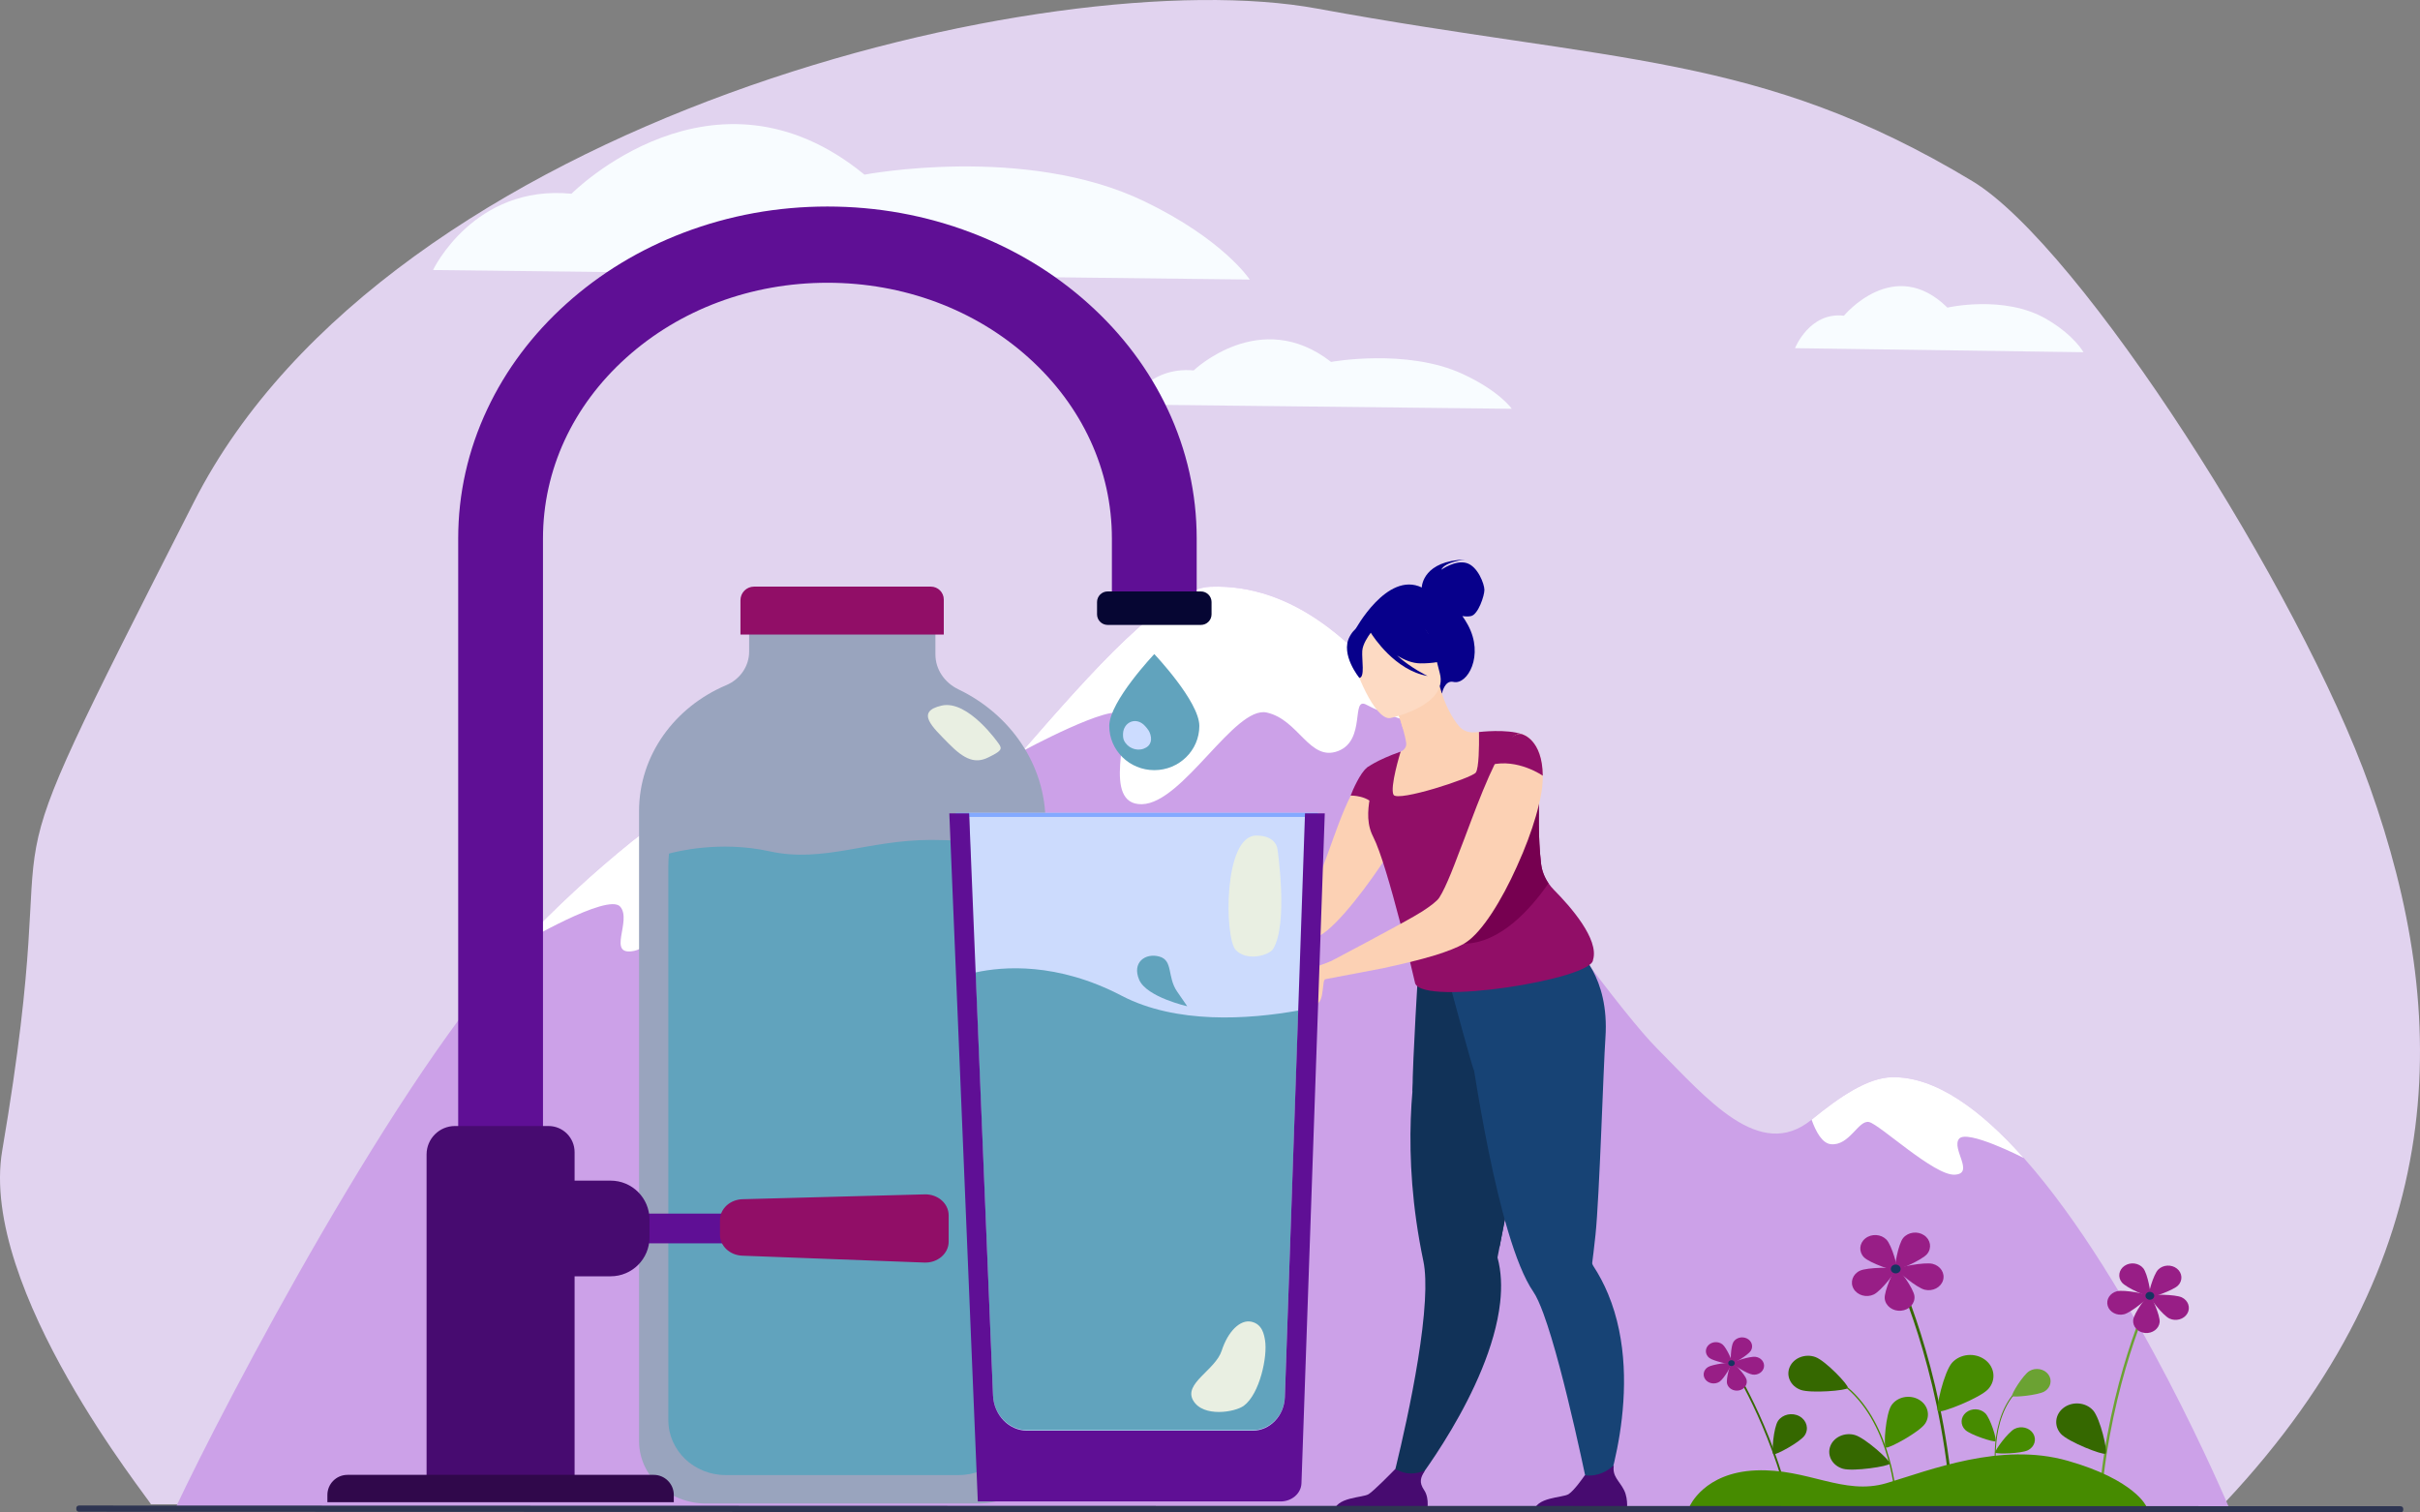 <?xml version="1.0" encoding="utf-8"?>
<!-- Generator: Adobe Illustrator 25.2.1, SVG Export Plug-In . SVG Version: 6.00 Build 0)  -->
<svg version="1.1" id="_x2018_лой_x5F_1" xmlns="http://www.w3.org/2000/svg" xmlns:xlink="http://www.w3.org/1999/xlink"
	 x="0px" y="0px" viewBox="0 0 3200 2000" style="enable-background:new 0 0 3200 2000;" xml:space="preserve">
<rect x="0" y="0" width="3200" height="2000" fill="#808080" stroke="none"/>
<g>
	<path style="fill:#E1D3EF;" d="M2942.63,1986.25l-1656.53,3.24l-864.71-0.27l-48.14-0.02l-173.72-0.03
		c0.11-3.7-227.83-284.44-196.59-467.76c91.23-535.23-56.01-249.32,253.52-857.68C514.44,156.67,1390.71-53.18,1741.71,11.35
		c394.88,72.6,583.66,57.96,866.27,228.09c143.3,86.27,433.3,541.65,525.59,801C3240.97,1342.25,3244.68,1664.39,2942.63,1986.25z"
		/>
	<g>
		<path style="fill:#CCA1E8;" d="M2947.56,1993.74l-705.91,0.7l-1375.67,1.38l-76.71,0.07c0.02-0.02,0.04-0.06,0.06-0.1
			l-181.53-0.04l-376.6,0.13c68.8-146.08,296.04-577.64,458.02-748.03c44.96-47.31,93.99-93.08,147.24-135.96
			c96.63-77.77,160.5-10.4,224.22,39.8c0.12,0.1,0.24,0.21,0.35,0.29c20.71,16.29,41.4,30.73,63.19,37.74
			c41.57,13.38,121.73-75.02,207.71-173.5c6.68-7.62,13.36-15.27,20.06-22.96c0,0,0,0,0-0.01
			c92.25-105.88,188.29-215.15,248.64-217.4c107.97-4.05,197.7,73.15,272.79,181.86v0.01c166.14,240.51,276.24,386.88,317.15,428.07
			c66.73,67.19,136.38,150.85,204.93,94.79c37.79-30.9,74.34-55.58,106.52-56.15c57.26-1.03,117.27,42.92,174.06,106.81
			c0.02,0.01,0.04,0.02,0.04,0.02C2822.66,1696.15,2947.56,1993.74,2947.56,1993.74z"/>
		<path style="fill:#FFFFFF;" d="M961.35,1162.31c-25.92-27.33-84.84,87.18-122.54,94.99c-37.71,7.81-2.36-40.34-18.85-58.56
			c-16.5-18.22-130.74,49.12-130.74,49.12c44.96-47.3,93.98-93.08,147.24-135.95c96.64-77.77,160.51-10.4,224.23,39.79
			c0.12,0.1,0.24,0.21,0.35,0.3C1075.91,1163.91,987.28,1189.63,961.35,1162.31z"/>
		<path style="fill:#FFFFFF;" d="M1873.44,957.72v0.01c0,0-45.25-14.03-66.46-25.74c-21.21-11.71,0,46.84-37.71,61.16
			c-37.7,14.31-51.84-41.64-94.26-50.94c-42.42-9.32-110.76,119.91-164.96,121.21c-54.2,1.3-14.14-101.49-25.92-118.41
			c-11.78-16.92-132.13,48.26-132.13,48.26s0,0,0-0.01c92.26-105.87,188.29-215.14,248.64-217.4
			C1708.62,771.8,1798.33,849.01,1873.44,957.72z"/>
		<path style="fill:#FFFFFF;" d="M2590.54,1505.83c-10.6,13.01,21.21,46.19-5.89,47.49c-27.1,1.3-98.98-66.36-113.12-69.61
			c-14.14-3.25-25.92,31.88-50.67,29.28c-11.29-1.19-19.63-16.3-25.36-32.39c37.8-30.9,74.35-55.59,106.52-56.16
			c57.26-1.03,117.29,42.93,174.06,106.82C2674.13,1530.26,2601,1492.98,2590.54,1505.83z"/>
	</g>
	<g>
		<path style="fill:#99A4BE;" d="M1382.51,1087.39v818.2c0,45.58-39.67,82.54-88.59,82.54H933.6c-48.92,0-88.58-36.96-88.58-82.54
			v-832.95c0-74.09,47.28-137.86,115.25-166.6c18.6-7.87,30.33-25.33,30.33-44.35v-32.96h246.33v36.74
			c0,19.53,11.91,37.21,30.53,46.16C1335.78,944.45,1382.51,1010.83,1382.51,1087.39z"/>
		<path style="fill:#61A3BD;" d="M1343.34,1157.93v719.97c0,40.1-33.91,72.62-75.73,72.62h-308.1c-41.84,0-75.75-32.52-75.75-72.62
			v-732.96c0-5.47,0.28-10.89,0.85-16.22c7.72-2.16,66.77-17.62,133.12-3c71.17,15.68,129.78-15.06,213.51-15.06
			c58.32,0,84.15,8.12,107.02,6.26C1341.58,1130.07,1343.34,1143.8,1343.34,1157.93z"/>
		<path style="fill:#910E67;" d="M1247.98,839.09H979.12v-45.42c0-9.93,8.05-17.97,17.97-17.97h233.8c9.44,0,17.09,7.65,17.09,17.09
			V839.09z"/>
		<path style="fill:#E9EFE2;" d="M1320.46,983.21c0,0-40.18-58.16-75.32-50.18c-35.14,7.99-12.08,28.35,9.28,50.18
			c21.36,21.82,35.54,26.61,52.32,18.39C1323.52,993.38,1326.15,990.75,1320.46,983.21z"/>
	</g>
	<path style="fill:#F8FCFF;" d="M1492.5,534.91c0,0,25.33-50.71,85.89-45.07c0,0,87.93-84.51,181.7-11.27
		c0,0,99.67-18.15,173.49,15.71c49.21,22.58,65.47,46.26,65.47,46.26L1492.5,534.91z"/>
	<path style="fill:#F8FCFF;" d="M572.59,357.05c0,0,54-113.49,183.12-100.88c0,0,187.47-189.16,387.38-25.22
		c0,0,212.5-40.62,369.88,35.17c104.93,50.53,139.58,103.54,139.58,103.54L572.59,357.05z"/>
	<path style="fill:#F8FCFF;" d="M2373.58,460.4c0,0,19.07-48.27,64.68-42.91c0,0,66.21-80.45,136.82-10.73
		c0,0,75.06-17.28,130.64,14.96c37.06,21.49,49.3,44.04,49.3,44.04L2373.58,460.4z"/>
	<g>
		<path style="fill:#07008B;" d="M1880.03,776.83c0.12-3,2.7-35.27,57.38-36.96c0,0-26.89,2.88-31.53,13.51
			c0,0,18.31-13.13,33.22-8.91c14.91,4.22,23.67,27.71,23.75,35.43c0.09,7.72-8.19,32.63-17.66,34.74
			c-3.58,0.8-7.71,0.59-11.46,0.01c2.52,3.53,4.99,7.43,7.34,11.79c21.82,40.27-0.68,79.62-19.15,75.27
			c-11.85-2.79-15.2,15.39-15.2,15.39l-115.09-83.77C1791.64,833.34,1833.91,754.7,1880.03,776.83z"/>
		<path style="fill:#FCD1B4;" d="M1655.36,1254.52c33.67-2.99,73.63-8.32,89.54-17.13c24.24-13.31,66.2-69.18,92.09-109.93
			c0.74-1,2.42-21.64,2.97-22.64c13.5-21.62,19.63-8.31,20.37-25.44c0.56-10.48-0.74-19.46-3.15-27.28
			c-3.15-10.31-8.32-18.46-13.69-24.62c-0.74-1-1.48-2-2.59-2.83c-8.88-9.48-17.58-13.47-17.58-13.47
			c-4.44-1.66-9.25,0.33-14.24,5.16v0.17c-4.07,3.83-8.51,9.65-12.77,16.97c-0.18,0.17-0.37,0.33-0.37,0.5
			c-0.92,1.5-1.85,3.16-2.96,4.99c-0.37,0.33-0.55,0.83-0.74,1.17c-2.03,3.83-4.07,7.82-6.11,11.98
			c-22.76,44.57-39.88,118.28-60.05,138.41c-8.69,8.65-55.58,19.44-87.21,32.08C1616.14,1231.57,1632.97,1256.69,1655.36,1254.52z"
			/>
		<path style="fill:#113258;" d="M1839.96,1963.1l24.45,8.18c0,0,106.18-132.4,119.25-248.89c2.33-20.8,1.56-40.95-3.49-59.56
			c0,0,1.04-5.33,2.85-14.75c0.84-4.4,1.88-9.69,3.05-15.75c3.45-17.78,8.2-42.11,13.63-69.82
			c12.49-63.75,28.68-145.25,41.25-205.17l-6.59-1.9l-71.27-20.67l-14.73-42.06l-53.07-12.56c0,0-11.85,20.85-22.45,119.34
			c-1.96,12.92-3.73,27.17-5.07,42.62c-4.13,47.16-4.43,105.65,5.05,172.53c2.43,17.12,5.51,34.79,9.32,52.95
			c2.8,13.31,3.21,31.46,2.04,52.29C1878.84,1815.11,1839.96,1963.1,1839.96,1963.1z"/>
		<path style="fill:#113258;" d="M1867.78,1442.11l115.24,205.98c0.84-4.4,1.88-9.69,3.05-15.75c3.45-17.78,8.2-42.11,13.63-69.82
			c12.49-63.75,28.68-145.25,41.25-205.17l-6.59-1.9l-71.27-20.67l-14.73-42.06l-72.59-17.18
			C1875.78,1275.53,1867.78,1402.82,1867.78,1442.11z"/>
		<path style="fill:#174375;" d="M1918.48,1306.58l2.67-20.57c44.69,10.67,164.11-29.82,164.11-29.82s43.3,34.22,37.61,116.24
			c-2.78,40.03-7.84,210.16-13.14,260.5c-1.91,18.25-3.59,31.23-4.27,36.42c-0.01,0.03-0.01,0.04-0.01,0.05
			c-0.21,1.58,0.4,3.08,1.3,4.46c7.79,11.89,14.25,24.27,19.54,36.94c51.96,124.48-8,277.78-8,277.78l-15.56-5.64
			c0,0-34.12-170.6-61.84-245.97c-4.71-12.78-9.22-22.83-13.35-28.83c-12.05-17.49-23.24-46.07-33.39-80.06
			c-19.19-64.27-34.64-147.87-44.92-212.4C1947.8,1415.73,1918.48,1306.58,1918.48,1306.58z"/>
		<path style="fill:#FCD1B4;" d="M1833.1,1057.11c14.03,5.85,30.98,9.83,51.47,10.84c76.84,3.79,94.28-56.77,97.45-96.97
			c-11.08-3.61-20.78-3.27-26.37-3c-2.08,0.1-4.19,0.24-6.28,0.4c-7.63,0.58-15.07-2.34-19.78-7.77
			c-8.77-10.11-19.02-28.09-25.82-53.06l-3.31,1.38l-55.44,23.43c0,0,5.89,16.22,10.24,31.74c1.87,6.71,3.46,13.3,4.15,18.4
			c0.66,4.83-2.37,9.46-7.34,11.37h0c0,0,0,0.02-0.02,0.05C1851.5,995.2,1839.44,1022.82,1833.1,1057.11z"/>
		<path style="fill:#910E67;" d="M1813.88,1102.43c0.58,1.38,1.22,2.73,1.92,4.11c19.46,37.68,55.48,193.78,55.48,193.78
			c11.06,30.18,234.59-5.51,235.21-31.06c8.44-27.1-29.96-70.63-51.61-92.46c-2.71-2.75-5.15-5.69-7.27-8.79
			c-5.35-7.79-8.74-16.58-9.82-25.77c-4.25-36.22-2.63-70.17-2.99-90.81c0,0,0,0,0,0c-4.23-2.82-8.32-5.42-12.13-7.9
			c-5.83-3.82-10.98-7.39-14.77-11.02c-4.17-3.95-6.79-7.99-7.09-12.54c-0.22-3.45-0.1-6.98,0.3-10.52c0.18-1.67,0.42-3.34,0.7-5.01
			c2.99-17.53,11.14-33.43,11.14-33.43c-20.62-7.5-57.28-3.03-57.28-3.03s0.04,1.83,0.06,4.83c0.12,12.04,0,42.96-4.29,48.81
			c-5.37,7.29-103.58,39.21-108.77,29.32c-5.11-9.73,8.88-55.28,9.4-57.01c0.02-0.04,0.02-0.05,0.02-0.05
			c-32.89,11.61-44.65,21.35-44.65,21.35C1827.25,1026.78,1798.55,1065.88,1813.88,1102.43z"/>
		<path style="fill:#FCD1B4;" d="M1845.03,932.37c0,0,5.89,16.21,10.24,31.74c32.41-8.13,42.25-38.76,45.21-55.18L1845.03,932.37z"
			/>
		<path style="fill:#FDDAC3;" d="M1838.21,949.53c0,0,77.53-16.13,65.62-59.39c-11.92-43.26-9.94-74.47-59.94-66
			c-50.01,8.47-55.04,27.11-54.97,42.42C1788.98,881.87,1817.73,952.61,1838.21,949.53z"/>
		<path style="fill:#07008B;" d="M1784.55,842c8.34-15.68,18.15-14.84,24.28-12.06c36.43-30.31,72.17-5.55,72.17-5.55
			c13.75,29.87,43.56,42.08,43.56,42.08s-11.91,10.97-46.43,10.72c-10.55-0.07-21.15-4.43-30.8-10.42
			c18.61,16.85,40.43,27.11,40.43,27.11c-43.22-7.44-72.19-52.42-75.16-57.19c-3.66,4.86-10.66,15.21-11.25,23.94
			c-0.8,11.87,3.74,34.93-3.82,35.8C1797.52,896.44,1772.05,865.52,1784.55,842z"/>
		<path style="fill:#910E67;" d="M1807.42,1015.22c-8.73,6.81-18.67,29.28-21.46,36.81c0,0,24.21-0.84,33.99,15.91
			C1819.95,1067.94,1820.03,1005.39,1807.42,1015.22z"/>
		<path style="fill:#760050;" d="M1935.82,1247.87c47.28-0.45,87.32-44.59,111.79-79.87c-5.35-7.79-8.74-16.58-9.82-25.77
			c-4.25-36.22-2.63-70.17-2.99-90.81c0,0,0,0,0,0c-4.23-2.82-8.32-5.42-12.13-7.9c-5.83-3.82-10.98-7.39-14.77-11.02
			C1969.17,1091.34,1871.72,1248.48,1935.82,1247.87z"/>
		<path style="fill:#470B70;" d="M2027.82,2000h123.12c0,0,2.95-16.87-3.48-29.67c-6.16-12.28-15.81-17.86-13.5-32.72
			c-7.82,7.24-20.57,15.35-38.37,13.2c-2.18,3.18-14.08,20.19-21.36,24.9C2066.18,1980.9,2030.3,1979.05,2027.82,2000z"/>
		<path style="fill:#470B70;" d="M1763.46,2000h123.12c0,0,4.6-17.66-3.48-29.67c-7.16-10.63-4.41-16.69,0.89-25.48
			c-5.58,2.05-12.79,3.92-20.74,3.51c-6.13-0.32-12.62-2.82-18.31-5.79c-5.3,5.43-27.99,28.55-35.08,33.13
			C1801.82,1980.9,1765.94,1979.05,1763.46,2000z"/>
		<path style="fill:#FCD1B4;" d="M1747.09,1277.72l4.95,17.18c0,0,61.49-11.59,74.99-14.25h0.18c23.12-4.99,49.02-10.98,70.86-17.63
			c15.35-4.82,28.67-9.98,37.74-15.13c0.92-0.5,1.66-1,2.59-1.67c21.64-14.13,47.36-55.72,67.34-100.29
			c2.77-6.15,5.36-12.31,7.96-18.3c9.25-22.29,16.65-44.24,21.09-63.21c2.78-11.31,4.63-21.62,5-30.11
			c0.18-2.99,0.37-5.82,0.18-8.48c-0.37-48.23-27.01-54.89-27.01-54.89c-0.55-0.17-1.11-0.33-1.85-0.5
			c-4.63-0.67-9.44,2.16-14.43,7.65c-6.29,6.82-12.95,17.96-19.79,31.43c-10.54,21.46-21.64,49.23-32.01,76.85
			c-5.73,15.13-11.28,30.27-16.83,44.24c-3.15,8.48-6.29,16.47-9.25,23.79c-5.73,13.97-10.92,25.28-15.54,32.43
			c-2.96,4.66-11.47,11.15-22.75,18.46C1860.89,1218.1,1747.09,1277.72,1747.09,1277.72z"/>
		<path style="fill:#910E67;" d="M1971.41,1011.4c35.62-8.83,68.63,14.36,68.63,14.36c-0.45-48.16-27.11-54.75-27.11-54.75
			C2002.2,967.02,1984.23,985.54,1971.41,1011.4z"/>
		<path style="fill:#FCD1B4;" d="M1758.97,1271.47c0,0-31.3,10.97-37.37,15.24c-6.06,4.27-17.71,18.22-19.79,25.58
			c0,0,0.11,3.01,3.23,3.01c3.12,0,10.14-10.78,15.26-9.06c0,0-6.52,14.27-10.36,17.89c-3.84,3.61-6.03,21.79-5.25,25.74
			c0.78,3.95,27.15-14.87,38.19-23.42c5.88-4.55,5.71-15.61,7.53-28.09c1.6-10.95,35.22-17.28,35.22-17.28L1758.97,1271.47z"/>
		<path style="fill:#FFB27D;" d="M1611.25,1247.82c0,0-15.98,13.19-11.59,27.43c4.38,14.24,21.37,15.93,24.11,8.42
			C1626.51,1276.17,1619.55,1245.19,1611.25,1247.82z"/>
	</g>
	<g>
		<path style="fill:#61A3BD;" d="M1466.78,959.91c0-32.3,59.56-95,59.56-95s59.56,62.7,59.56,95c0,32.3-26.67,58.48-59.56,58.48
			C1493.45,1018.38,1466.78,992.2,1466.78,959.91z"/>
		<path style="fill:#CCDCFF;" d="M1486.19,978.93c-1.05-2.3-1.34-5.47-1.17-8.98c0.7-14.15,15.22-21.78,26.79-12.17
			c2.87,2.39,6.93,7.58,7.98,9.88c4.48,9.8,2.57,18.64-7.41,22.33C1502.4,993.69,1490.68,988.73,1486.19,978.93z"/>
	</g>
	<g>
		<rect x="844.54" y="1604.78" style="fill:#5F0F95;" width="267.17" height="39.31"/>
		<g>
			<path style="fill:#5F0F95;" d="M718.01,1973.52H605.88V712.08c0-59.24,12.92-116.74,38.39-170.89
				c24.59-52.28,59.79-99.22,104.62-139.52c44.82-40.3,97.03-71.95,155.18-94.06c60.23-22.91,124.18-34.52,190.07-34.52
				c65.89,0,129.84,11.61,190.07,34.52c58.15,22.11,110.36,53.76,155.18,94.06c44.82,40.3,80.02,87.24,104.62,139.52
				c25.48,54.15,38.39,111.65,38.39,170.89v103.93h-112.13V712.08c0-90.33-39.13-175.25-110.17-239.13
				c-71.04-63.87-165.5-99.05-265.97-99.05c-100.47,0-194.93,35.18-265.97,99.05c-71.04,63.87-110.17,148.8-110.17,239.13V1973.52z"
				/>
		</g>
		<path style="fill:#470B70;" d="M807.46,1687.68h-81.05v-126.49h81.05c28.38,0,51.39,23.01,51.39,51.39v23.72
			C858.84,1664.68,835.84,1687.68,807.46,1687.68z"/>
		<path style="fill:#910E67;" d="M1222.34,1669.52l-240.8-9.09c-16.49-0.62-29.51-12.83-29.51-27.67v-19.34
			c0-14.98,13.24-27.24,29.89-27.68l240.8-6.4c17.36-0.46,31.71,12.07,31.71,27.68v34.83
			C1254.44,1657.6,1239.85,1670.18,1222.34,1669.52z"/>
		<path style="fill:#470B70;" d="M759.8,1973.52H564.08v-446.99c0-20.75,16.82-37.57,37.57-37.57h123.61
			c19.07,0,34.53,15.46,34.53,34.53V1973.52z"/>
		<path style="fill:#30084B;" d="M890.96,1986.41H432.92v-9.61c0-14.66,11.89-26.55,26.55-26.55h404.95
			c14.66,0,26.55,11.89,26.55,26.55V1986.41z"/>
		<path style="fill:#060633;" d="M1588.03,826.35h-123.38c-7.71,0-14.02-6.31-14.02-14.02V796.1c0-7.71,6.31-14.02,14.02-14.02
			h123.38c7.71,0,14.02,6.31,14.02,14.02v16.23C1602.05,820.04,1595.74,826.35,1588.03,826.35z"/>
	</g>
	<g>
		<polygon style="fill:#CCDBFD;" points="1281.49,1074.83 1742.75,1074.83 1704.06,1927.28 1305.17,1922.31 		"/>
		<path style="fill:#61A3BD;" d="M1716.76,1336.27l-17.78,510.95c-0.86,24.53-19.8,43.96-42.87,43.96h-297.59
			c-24.35,0-44.39-20.41-45.46-46.31l-23.15-558.96c36.27-7.96,107.82-13.81,193.18,30.75
			C1555.48,1354.44,1650.36,1348.09,1716.76,1336.27z"/>
		<rect x="1263.88" y="1074.83" style="fill:#83A9FF;" width="478.87" height="5.43"/>
		<path style="fill:#5F0F95;" d="M1751.77,1075.53l-30.83,885.83c-0.47,13.4-12.68,24.04-27.58,24.04h-400.39l-37.67-909.87h26.2
			l6.66,162.46l1.77,43.16l23.15,564c1.06,26.15,21.11,46.73,45.46,46.73h297.59c23.07,0,42.01-19.59,42.87-44.35l17.78-515.56
			l4.12-119.51l4.73-136.93H1751.77z"/>
		<path style="fill:#E9EFE2;" d="M1689.3,1123.44c0,0-0.83-18.57-28.05-18.57c-43.93,0-42.08,135.74-27.23,151.32
			c14.85,15.58,44.27,7.07,49.5-1.48C1703.72,1221.7,1689.3,1123.44,1689.3,1123.44z"/>
		<path style="fill:#E9EFE2;" d="M1672.79,1772.42c-1.2-7.32-3.49-21.56-18.16-24.7c-14.67-3.14-30.81,12.56-39.16,38.31
			c-8.34,25.75-50.95,43.33-37.68,65.94c13.27,22.61,55.45,15.43,66.97,6.86C1665.81,1843.18,1676.27,1793.61,1672.79,1772.42z"/>
		<path style="fill:#61A3BD;" d="M1569.91,1330.6c0,0-53.63-12.05-63.53-34.95c-9.9-22.9,8.04-35.9,26.61-30.79
			c18.56,5.11,10.11,26.8,23.51,46.27C1569.91,1330.6,1569.91,1330.6,1569.91,1330.6z"/>
	</g>
	<g>
		<g>
			<path style="fill:#356800;" d="M2381.03,1837.84c13.32,4.85,60.92,0.93,62.46-2.49c1.54-3.42-29.59-36.03-42.91-40.88
				c-13.32-4.85-28.5,0.92-33.89,12.9C2361.29,1819.34,2367.71,1832.98,2381.03,1837.84z"/>
			<path style="fill:#468B00;" d="M2501.1,1858.26c-7.48,11.04-10.86,53.9-7.35,55.82c3.5,1.92,44.32-20.43,51.8-31.47
				c7.48-11.04,3.59-25.43-8.68-32.16C2524.59,1843.73,2508.57,1847.23,2501.1,1858.26z"/>
			<path style="fill:#356800;" d="M2436.95,1942.15c13.69,3.93,60.82-3.24,62.07-6.76c1.25-3.51-32.55-33.9-46.24-37.83
				c-13.69-3.93-28.34,2.87-32.7,15.18C2415.7,1925.05,2423.26,1938.22,2436.95,1942.15z"/>
			<g>
				<path style="fill:#468B00;" d="M2506.27,1983.63c-0.05-0.97-5.31-97.98-64.39-148.07l1.26-1.2
					c59.63,50.55,64.92,148.22,64.97,149.2L2506.27,1983.63z"/>
			</g>
		</g>
		<g>
			<path style="fill:#6BA233;" d="M2703.48,1839.93c-8.3,4.95-41.22,8.21-42.79,6.08c-1.57-2.13,14.54-28.14,22.84-33.09
				c8.3-4.95,19.49-2.92,25,4.54C2714.04,1824.91,2711.77,1834.98,2703.48,1839.93z"/>
			<path style="fill:#468B00;" d="M2625.1,1868.74c6.78,6.56,15.67,35.24,13.58,36.98c-2.08,1.74-33.24-8.36-40.01-14.92
				c-6.78-6.56-6.35-16.82,0.95-22.91C2606.92,1861.79,2618.33,1862.17,2625.1,1868.74z"/>
			<path style="fill:#468B00;" d="M2681.57,1917.71c-8.69,4.37-41.79,5.37-43.18,3.14c-1.39-2.23,16.88-27.07,25.57-31.44
				c8.69-4.37,19.68-1.58,24.54,6.24C2693.36,1903.46,2690.26,1913.34,2681.57,1917.71z"/>
			<g>
				<path style="fill:#468B00;" d="M2640.89,1954.5c-0.12-0.67-11.47-67.19,20.93-108.55l-1.04-0.66
					c-32.7,41.74-21.26,108.71-21.14,109.38L2640.89,1954.5z"/>
			</g>
		</g>
		<g>
			<g>
				<path style="fill:#356800;" d="M2582.39,1977.97l-3.76-0.54c-14.81-172.22-73.3-295.8-74.12-297.48l3.42-1.33
					C2508.76,1680.33,2567.68,1804.72,2582.39,1977.97z"/>
			</g>
			<g>
				<path style="fill:#981E86;" d="M2464.83,1662.62c7.21,7.35,40.99,19.17,43.32,17.32c2.33-1.85-6.52-33.45-13.73-40.8
					c-7.21-7.35-19.68-8.05-27.86-1.56S2457.62,1655.28,2464.83,1662.62z"/>
				<path style="fill:#981E86;" d="M2516.6,1637.01c-6.51,7.86-12.43,40.01-9.94,41.68c2.49,1.67,35.07-12.61,41.58-20.47
					c6.51-7.86,4.71-18.97-4.03-24.83C2535.47,1627.53,2523.11,1629.15,2516.6,1637.01z"/>
				<path style="fill:#981E86;" d="M2555.45,1671.19c-10.52-2.58-45.96,4.23-46.78,6.93c-0.82,2.7,25.89,24.73,36.4,27.31
					c10.52,2.58,21.36-3,24.23-12.45C2572.17,1683.53,2565.96,1673.77,2555.45,1671.19z"/>
				<path style="fill:#981E86;" d="M2531.5,1713.82c-1.05-9.75-20.69-37.14-23.79-36.87c-3.1,0.27-16.55,30.53-15.5,40.28
					c1.05,9.75,10.69,16.9,21.54,15.95C2524.61,1732.24,2532.55,1723.57,2531.5,1713.82z"/>
				<path style="fill:#981E86;" d="M2477.74,1711.72c9.65-4.56,30.44-31.25,28.99-33.73c-1.45-2.48-37.69-2.25-47.34,2.31
					c-9.65,4.55-13.37,15.28-8.3,23.96C2456.16,1712.93,2468.09,1716.28,2477.74,1711.72z"/>
				<path style="fill:#163560;" d="M2500.31,1677.07c0.57-3.19,3.9-5.36,7.44-4.85c3.54,0.51,5.96,3.5,5.4,6.69
					c-0.56,3.19-3.9,5.36-7.44,4.85C2502.16,1683.26,2499.75,1680.26,2500.31,1677.07z"/>
			</g>
			<path style="fill:#468B00;" d="M2581.32,1801.9c-10.72,11.86-22.3,61.6-18.53,64.35c3.76,2.75,55.57-17.58,66.29-29.44
				c10.73-11.86,8.73-29.29-4.46-38.93C2611.43,1788.24,2592.05,1790.04,2581.32,1801.9z"/>
		</g>
		<g>
			<g>
				<path style="fill:#356800;" d="M2369.04,1995.59l-2.55-0.06c-26.64-113.11-77.51-190.5-78.22-191.55l2.14-1.15
					C2291.13,1803.9,2342.37,1881.79,2369.04,1995.59z"/>
			</g>
			<g>
				<path style="fill:#981E86;" d="M2260.25,1795.61c5.5,4.31,29.07,9.48,30.44,8.07c1.37-1.41-7.59-21.68-13.09-25.99
					c-5.5-4.31-13.85-3.79-18.64,1.16C2254.17,1783.81,2254.75,1791.31,2260.25,1795.61z"/>
				<path style="fill:#981E86;" d="M2292.1,1774.54c-3.55,5.73-4.34,27.53-2.52,28.44c1.82,0.91,22.04-11.14,25.59-16.87
					c3.55-5.73,1.27-12.96-5.1-16.16C2303.7,1766.75,2295.66,1768.81,2292.1,1774.54z"/>
				<path style="fill:#981E86;" d="M2321.22,1794.15c-7.23-0.88-30.08,6.43-30.36,8.29c-0.28,1.86,19.59,14.37,26.82,15.25
					c7.23,0.88,13.88-3.68,14.86-10.18S2328.45,1795.03,2321.22,1794.15z"/>
				<path style="fill:#981E86;" d="M2309.49,1824.32c-1.65-6.39-17.36-23.01-19.39-22.59c-2.03,0.42-8,21.56-6.35,27.95
					c1.65,6.39,8.75,10.37,15.85,8.89C2306.71,1837.09,2311.14,1830.71,2309.49,1824.32z"/>
				<path style="fill:#981E86;" d="M2273.61,1827.17c5.96-3.78,17.15-23.14,15.95-24.67c-1.2-1.53-25.23,1.48-31.19,5.27
					c-5.96,3.78-7.38,11.19-3.17,16.55C2259.41,1829.68,2267.65,1830.96,2273.61,1827.17z"/>
				<path style="fill:#163560;" d="M2285.21,1802.4c0.06-2.16,2.06-3.86,4.46-3.81c2.4,0.06,4.3,1.85,4.23,4.01
					c-0.06,2.16-2.06,3.86-4.46,3.81C2287.04,1806.36,2285.14,1804.56,2285.21,1802.4z"/>
			</g>
			<path style="fill:#356800;" d="M2351.14,1878.84c-5.96,8.71-8.78,42.64-6.02,44.16s35.16-16.05,41.12-24.76
				c5.96-8.71,2.93-20.12-6.76-25.48C2369.79,1867.4,2357.1,1870.12,2351.14,1878.84z"/>
		</g>
		<g>
			<g>
				<path style="fill:#6BA233;" d="M2775.41,1980.64l3.35-0.48c13.19-153.37,65.28-263.44,66.01-264.93l-3.05-1.18
					C2840.99,1715.56,2788.52,1826.34,2775.41,1980.64z"/>
			</g>
			<g>
				<path style="fill:#981E86;" d="M2880.11,1699.79c-6.42,6.54-36.5,17.07-38.58,15.42c-2.08-1.65,5.8-29.79,12.23-36.33
					c6.42-6.54,17.53-7.17,24.81-1.39C2885.84,1683.26,2886.53,1693.25,2880.11,1699.79z"/>
				<path style="fill:#981E86;" d="M2834.01,1676.98c5.8,7,11.07,35.63,8.85,37.12c-2.22,1.49-31.23-11.24-37.03-18.23
					c-5.8-7-4.19-16.9,3.59-22.11C2817.2,1668.54,2828.21,1669.98,2834.01,1676.98z"/>
				<path style="fill:#981E86;" d="M2799.41,1707.42c9.37-2.29,40.93,3.77,41.66,6.17c0.73,2.4-23.05,22.03-32.42,24.32
					c-9.37,2.29-19.03-2.67-21.58-11.09C2784.52,1718.4,2790.04,1709.72,2799.41,1707.42z"/>
				<path style="fill:#981E86;" d="M2820.74,1745.38c0.93-8.69,18.43-33.08,21.19-32.84c2.76,0.24,14.73,27.19,13.8,35.88
					c-0.93,8.69-9.52,15.05-19.19,14.21S2819.8,1754.07,2820.74,1745.38z"/>
				<path style="fill:#981E86;" d="M2868.62,1743.51c-8.6-4.06-27.11-27.83-25.82-30.04c1.29-2.21,33.57-2,42.16,2.05
					c8.59,4.06,11.9,13.61,7.39,21.34C2887.84,1744.6,2877.21,1747.57,2868.62,1743.51z"/>
				<path style="fill:#163560;" d="M2848.51,1712.66c-0.5-2.84-3.47-4.77-6.63-4.32c-3.16,0.45-5.31,3.12-4.81,5.96
					c0.5,2.84,3.47,4.77,6.63,4.32C2846.86,1718.17,2849.02,1715.5,2848.51,1712.66z"/>
			</g>
			<path style="fill:#356800;" d="M2767.64,1864.89c9.55,10.56,19.86,54.86,16.51,57.31c-3.35,2.45-49.49-15.66-59.04-26.22
				c-9.55-10.56-7.77-26.08,3.97-34.67C2740.82,1852.73,2758.09,1854.33,2767.64,1864.89z"/>
		</g>
		<path style="fill:#468B00;" d="M2234.23,1991.87c0,0,18.92-44.73,87.63-47.53c68.71-2.81,116.01,33.69,172.78,16.85
			c56.77-16.85,150.72-54.89,239.6-29.55c88.88,25.34,103.87,60.24,103.87,60.24H2234.23z"/>
	</g>
	<path style="fill:#2E3552;" d="M3174.14,2000l-3069.55-0.95c-2.04,0-3.7-1.5-3.7-3.33l0-1.62c0-1.83,1.67-3.33,3.7-3.33
		l3069.55,0.95c2.04,0,3.7,1.5,3.7,3.33l0,1.62C3177.85,1998.5,3176.18,2000,3174.14,2000z"/>
</g>
</svg>
